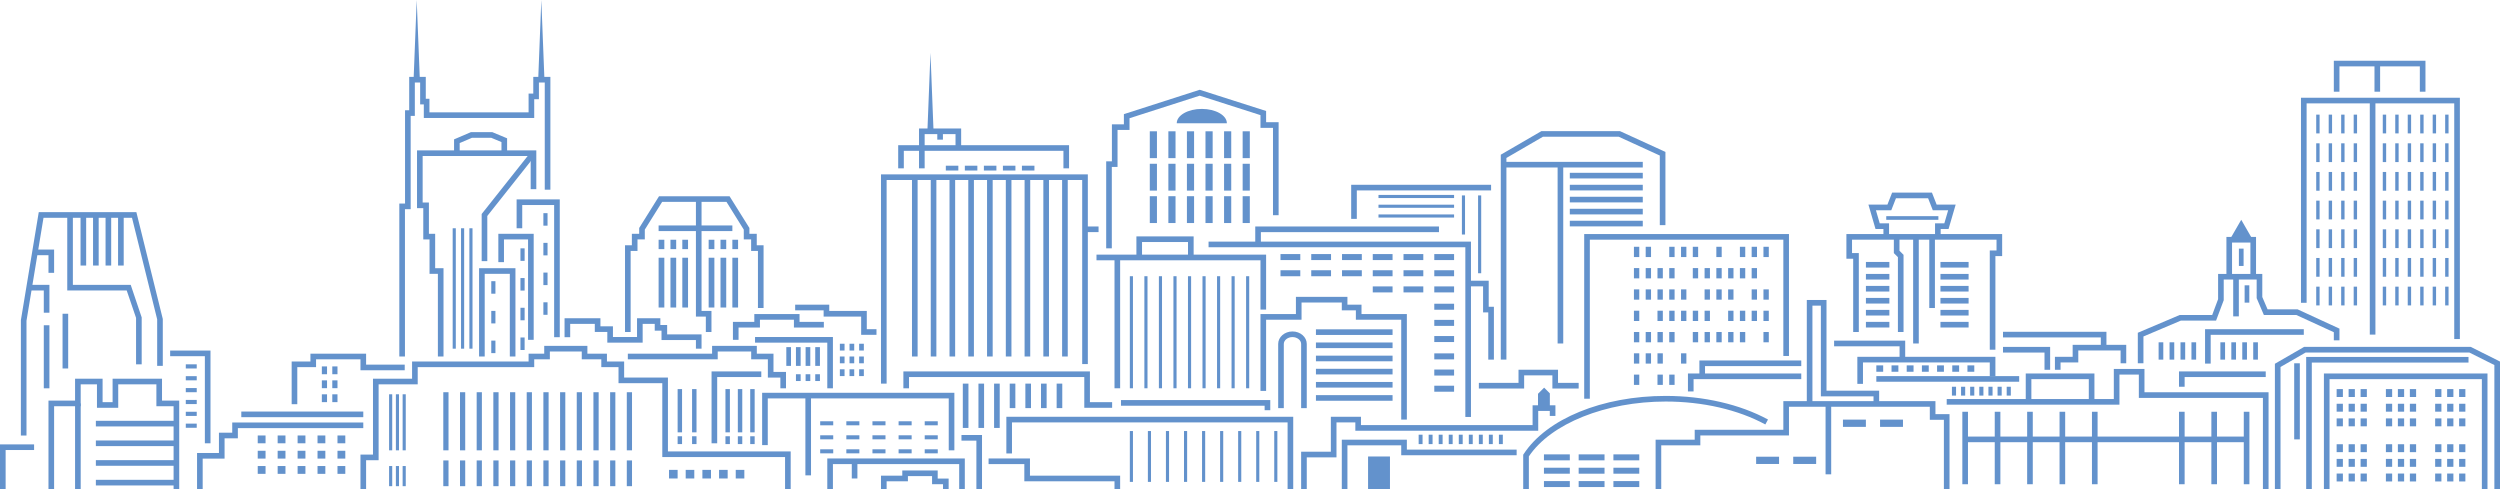 <svg xmlns="http://www.w3.org/2000/svg" xmlns:xlink="http://www.w3.org/1999/xlink" id="Layer_1" x="0px" y="0px" viewBox="0 0 799.3 156.5" style="enable-background:new 0 0 799.3 156.5;" xml:space="preserve">
<style type="text/css">
	.st0{fill:#6392CC;}
</style>
<g>
	<polygon class="st0" points="57.3,156.5 55.5,156.5 55.5,129.88 50,129.88 50,122.88 37.8,122.88 37.8,130.38 31,130.38 31,122.88    25.8,122.88 25.8,129.88 17.3,129.88 17.3,156.5 15.5,156.5 15.5,128.08 24,128.08 24,121.08 32.8,121.08 32.8,128.58 36,128.58    36,121.08 51.8,121.08 51.8,128.08 57.3,128.08  "></polygon>
	<polygon class="st0" points="1.8,156.5 0,156.5 0,142.08 10.9,142.08 10.9,143.88 1.8,143.88  "></polygon>
	<polygon class="st0" points="8.47,139.24 6.67,139.24 6.68,102.34 12.39,67.83 43.6,67.83 52.05,101.98 52.05,116.98 50.25,116.98    50.25,102.09 42.2,69.63 13.91,69.63 8.47,102.56  "></polygon>
	<polygon class="st0" points="15.8,99.98 14,99.98 14,92.87 9.31,92.87 9.31,91.07 15.8,91.07  "></polygon>
	<polygon class="st0" points="17.3,87.23 15.5,87.23 15.5,81.59 11.17,81.59 11.17,79.79 17.3,79.79  "></polygon>
	<polygon class="st0" points="45.3,116.48 43.5,116.48 43.5,101.63 40.51,92.87 21.5,92.87 21.5,68.73 23.3,68.73 23.3,91.07    41.79,91.07 45.3,101.48  "></polygon>
	<polygon class="st0" points="67.3,141.73 65.5,141.73 65.5,113.88 54.4,113.88 54.4,112.08 67.3,112.08  "></polygon>
	<polygon class="st0" points="64.8,156.5 63,156.5 63,144.83 70,144.83 70,138.34 74.25,138.34 74.25,135.08 116.15,135.08    116.15,136.88 76.05,136.88 76.05,140.14 71.8,140.14 71.8,146.63 64.8,146.63  "></polygon>
	<rect x="77.15" y="131.58" class="st0" width="39" height="1.8"></rect>
	<polygon class="st0" points="95.05,129.23 93.25,129.23 93.25,115.58 99.25,115.58 99.25,113.08 117.05,113.08 117.05,116.58    129.4,116.58 129.4,118.38 115.25,118.38 115.25,114.88 101.05,114.88 101.05,117.38 95.05,117.38  "></polygon>
	<polygon class="st0" points="252.8,156.5 251,156.5 251,146.13 211.75,146.13 211.75,122.51 197.75,122.51 197.75,117.38    192.25,117.38 192.25,114.88 186,114.88 186,112.38 175.8,112.38 175.8,114.88 170.8,114.88 170.8,117.38 133.55,117.38    133.55,122.88 121.05,122.88 121.05,147.14 117.05,147.14 117.05,156.5 115.25,156.5 115.25,145.34 119.25,145.34 119.25,121.08    131.75,121.08 131.75,115.58 169,115.58 169,113.08 174,113.08 174,110.58 187.8,110.58 187.8,113.08 194.05,113.08 194.05,115.58    199.55,115.58 199.55,120.71 213.55,120.71 213.55,144.33 252.8,144.33  "></polygon>
	<polygon class="st0" points="129.47,113.98 127.67,113.98 127.67,65.08 129.5,65.08 129.5,35.25 130.83,35.25 130.83,24.58    136.13,24.58 136.13,31.58 137.3,31.58 137.3,35.92 169,35.92 169,29.92 170.5,29.92 170.5,24.58 175.97,24.58 175.97,60.65    174.17,60.65 174.17,26.38 172.3,26.38 172.3,31.72 170.8,31.72 170.8,37.72 135.5,37.72 135.5,33.38 134.33,33.38 134.33,26.38    132.63,26.38 132.63,37.05 131.3,37.05 131.3,66.88 129.47,66.88  "></polygon>
	<polygon class="st0" points="164.8,113.98 163,113.98 163,87.55 154.97,87.55 154.97,113.98 153.17,113.98 153.17,85.75    164.8,85.75  "></polygon>
	<polygon class="st0" points="170.63,108.65 168.83,108.65 168.83,76.55 161.13,76.55 161.13,83.81 159.33,83.81 159.33,74.75    170.63,74.75  "></polygon>
	<polygon class="st0" points="178.97,107.81 177.17,107.81 177.17,65.55 166.97,65.55 166.97,72.98 165.17,72.98 165.17,63.75    178.97,63.75  "></polygon>
	<polygon class="st0" points="141.8,113.98 140,113.98 140,87.55 137.33,87.55 137.33,76.55 135.33,76.55 135.33,66.55    133.33,66.55 133.33,48.08 171.47,48.08 171.47,60.48 169.67,60.48 169.67,49.88 135.13,49.88 135.13,64.75 137.13,64.75    137.13,74.75 139.13,74.75 139.13,85.75 141.8,85.75  "></polygon>
	<polygon class="st0" points="162.13,49.65 160.33,49.65 160.33,45.42 157.05,44.05 150.92,44.05 146.97,45.74 146.97,48.98    145.17,48.98 145.17,44.56 150.55,42.25 157.41,42.25 162.13,44.22  "></polygon>
	<polygon class="st0" points="155.8,83.48 154,83.48 154,68.42 169.86,48.42 171.27,49.54 155.8,69.05  "></polygon>
	<polygon class="st0" points="224.3,111.48 222.5,111.48 222.5,108.72 211.5,108.72 211.5,105.72 209.33,105.72 209.33,103.55    205.47,103.55 205.47,109.55 194.17,109.55 194.17,106.13 190.17,106.13 190.17,103.55 182.3,103.55 182.3,107.81 180.5,107.81    180.5,101.75 191.97,101.75 191.97,104.33 195.97,104.33 195.97,107.75 203.67,107.75 203.67,101.75 211.13,101.75 211.13,103.91    213.3,103.91 213.3,106.91 224.3,106.91  "></polygon>
	<polygon class="st0" points="251.3,124.15 249.5,124.15 249.5,120.72 245.5,120.72 245.5,114.88 240.17,114.88 240.17,112.38    229.47,112.38 229.47,114.88 200.73,114.88 200.73,113.08 227.67,113.08 227.67,110.58 241.97,110.58 241.97,113.08 247.3,113.08    247.3,118.91 251.3,118.91  "></polygon>
	<polygon class="st0" points="201.63,106.15 199.83,106.15 199.83,78.41 202.02,78.41 202.02,74.75 204.36,74.75 204.36,72.89    210.7,62.75 233.26,62.75 239.6,72.89 239.6,74.75 241.95,74.75 241.95,78.41 244.13,78.41 244.13,98.48 242.33,98.48    242.33,80.22 240.15,80.22 240.15,76.55 237.8,76.55 237.8,73.41 232.27,64.55 211.7,64.55 206.16,73.41 206.16,76.55    203.82,76.55 203.82,80.22 201.63,80.22  "></polygon>
	<polygon class="st0" points="236.13,108.65 234.33,108.65 234.33,102.91 241.17,102.91 241.17,100.41 255.63,100.41 255.63,102.91    263.4,102.91 263.4,104.72 253.83,104.72 253.83,102.22 242.97,102.22 242.97,104.72 236.13,104.72  "></polygon>
	<polygon class="st0" points="280.23,107.05 275.33,107.05 275.33,101.22 263.33,101.22 263.33,99.22 254.23,99.22 254.23,97.41    265.13,97.41 265.13,99.41 277.13,99.41 277.13,105.25 280.23,105.25  "></polygon>
	<polygon class="st0" points="266.3,124.15 264.5,124.15 264.5,109.55 241.4,109.55 241.4,107.75 266.3,107.75  "></polygon>
	<polygon class="st0" points="305.13,143.98 303.33,143.98 303.33,127.38 245.47,127.38 245.47,142.31 243.67,142.31 243.67,125.58    305.13,125.58  "></polygon>
	<rect x="257.5" y="126.48" class="st0" width="1.8" height="25.5"></rect>
	<polygon class="st0" points="308.47,156.5 306.67,156.5 306.67,148.38 266.3,148.38 266.3,156.5 264.5,156.5 264.5,146.58    308.47,146.58  "></polygon>
	<rect x="272.33" y="147.48" class="st0" width="1.8" height="5.5"></rect>
	<polygon class="st0" points="313.97,156.5 312.17,156.5 312.17,140.88 307.4,140.88 307.4,139.08 313.97,139.08  "></polygon>
	<polygon class="st0" points="355.57,130.38 346.67,130.38 346.67,120.55 290.63,120.55 290.63,124.15 288.83,124.15 288.83,118.75    348.47,118.75 348.47,128.58 355.57,128.58  "></polygon>
	<polygon class="st0" points="283.47,122.65 281.67,122.65 281.67,55.75 347.8,55.75 347.8,116.4 346,116.4 346,57.55 283.47,57.55     "></polygon>
	<polygon class="st0" points="341.8,53.82 340,53.82 340,48.22 288.97,48.22 288.97,53.82 287.17,53.82 287.17,46.42 341.8,46.42     "></polygon>
	<polygon class="st0" points="295.63,53.82 293.83,53.82 293.83,41.08 307.3,41.08 307.3,47.32 305.5,47.32 305.5,42.88    295.63,42.88  "></polygon>
	<polygon class="st0" points="404.8,98.98 403,98.98 403,83.22 350.57,83.22 350.57,81.41 404.8,81.41  "></polygon>
	<rect x="299.67" y="41.98" class="st0" width="1.8" height="2.67"></rect>
	<polygon class="st0" points="358.13,156.5 356.33,156.5 356.33,153.88 327.5,153.88 327.5,148.38 316.07,148.38 316.07,146.58    329.3,146.58 329.3,152.08 358.13,152.08  "></polygon>
	<polygon class="st0" points="413.47,156.5 411.67,156.5 411.67,135.05 323.55,135.05 323.55,144.98 321.75,144.98 321.75,133.25    413.47,133.25  "></polygon>
	<polygon class="st0" points="406.13,131.15 404.33,131.15 404.33,129.72 358.4,129.72 358.4,127.91 406.13,127.91  "></polygon>
	<rect x="356.33" y="82.31" class="st0" width="1.8" height="41.83"></rect>
	<polygon class="st0" points="449.8,134.15 448,134.15 448,102.22 433.5,102.22 433.5,99.22 429,99.22 429,96.72 416.13,96.72    416.13,102.22 404.8,102.22 404.8,124.98 403,124.98 403,100.41 414.33,100.41 414.33,94.91 430.8,94.91 430.8,97.41 435.3,97.41    435.3,100.41 449.8,100.41  "></polygon>
	<polygon class="st0" points="417.8,156.5 416,156.5 416,144.42 425.5,144.42 425.5,133.25 435.13,133.25 435.13,135.91 490,135.91    490,129.58 497.3,129.58 497.3,132.98 495.5,132.98 495.5,131.38 491.8,131.38 491.8,137.72 433.33,137.72 433.33,135.05    427.3,135.05 427.3,146.23 417.8,146.23  "></polygon>
	<polygon class="st0" points="430.8,156.5 429,156.5 429,140.58 449.8,140.58 449.8,143.75 484.9,143.75 484.9,145.55 448,145.55    448,142.38 430.8,142.38  "></polygon>
	<polygon class="st0" points="470.3,133.31 468.5,133.31 468.5,79.05 386.4,79.05 386.4,77.25 470.3,77.25  "></polygon>
	<polygon class="st0" points="403.13,78.15 401.33,78.15 401.33,72.41 460.07,72.41 460.07,74.22 403.13,74.22  "></polygon>
	<polygon class="st0" points="433.8,69.98 432,69.98 432,59.08 476.73,59.08 476.73,60.88 433.8,60.88  "></polygon>
	<polygon class="st0" points="381.63,82.31 379.83,82.31 379.83,77.38 365.13,77.38 365.13,82.31 363.33,82.31 363.33,75.58    381.63,75.58  "></polygon>
	<polygon class="st0" points="355.47,79.4 353.67,79.4 353.67,51.58 355.5,51.58 355.5,39.75 359.33,39.75 359.33,36.49    383.57,28.7 404.8,35.49 404.8,39.08 408.8,39.08 408.8,68.81 407,68.81 407,40.88 403,40.88 403,36.81 383.57,30.59 361.13,37.8    361.13,41.55 357.3,41.55 357.3,53.38 355.47,53.38  "></polygon>
	<rect x="346.9" y="72.41" class="st0" width="4.33" height="1.8"></rect>
	<polygon class="st0" points="477.63,114.98 475.83,114.98 475.83,99.88 474.17,99.88 474.17,91.55 469.4,91.55 469.4,89.75    475.97,89.75 475.97,98.08 477.63,98.08  "></polygon>
	<polygon class="st0" points="481.63,114.98 479.83,114.98 479.83,49.46 492.82,41.92 517.93,41.92 532.47,48.57 532.47,71.98    530.67,71.98 530.67,49.73 517.54,43.72 493.31,43.72 481.63,50.5  "></polygon>
	<rect x="480.73" y="51.75" class="st0" width="44.5" height="1.8"></rect>
	<rect x="498" y="52.65" class="st0" width="1.8" height="57.17"></rect>
	<polygon class="st0" points="508.3,127.48 506.5,127.48 506.5,74.83 571.97,74.83 571.97,113.81 570.17,113.81 570.17,76.63    508.3,76.63  "></polygon>
	<path class="st0" d="M488.8,156.5H487v-11.12l0.15-0.22c7.37-11.28,25.19-18.58,45.41-18.58c12.13,0,23.74,2.68,32.71,7.55   l-0.86,1.58c-8.71-4.73-20.02-7.33-31.85-7.33c-19.19,0-36.72,7.04-43.75,17.54V156.5z"></path>
	<polygon class="st0" points="541.47,125.15 539.67,125.15 539.67,119.41 575.9,119.41 575.9,121.22 541.47,121.22  "></polygon>
	<polygon class="st0" points="545.13,120.31 543.33,120.31 543.33,115.25 575.9,115.25 575.9,117.05 545.13,117.05  "></polygon>
	<polygon class="st0" points="623.3,156.5 621.5,156.5 621.5,134.22 617,134.22 617,130.05 571.97,130.05 571.97,139.22    543.63,139.22 543.63,142.38 531.13,142.38 531.13,156.5 529.33,156.5 529.33,140.58 541.83,140.58 541.83,137.41 570.17,137.41    570.17,128.25 618.8,128.25 618.8,132.41 623.3,132.41  "></polygon>
	<rect x="583.67" y="129.15" class="st0" width="1.8" height="22.5"></rect>
	<polygon class="st0" points="600.8,129.15 599,129.15 599,126.72 582.17,126.72 582.17,97.72 579.47,97.72 579.47,129.15    577.67,129.15 577.67,95.91 583.97,95.91 583.97,124.91 600.8,124.91  "></polygon>
	<polygon class="st0" points="609.13,114.81 607.33,114.81 607.33,110.72 586.4,110.72 586.4,108.91 609.13,108.91  "></polygon>
	<polygon class="st0" points="595.63,122.73 593.83,122.73 593.83,114.08 637.97,114.08 637.97,120.31 636.17,120.31 636.17,115.88    595.63,115.88  "></polygon>
	<rect x="599.9" y="120.25" class="st0" width="45.67" height="1.8"></rect>
	<polygon class="st0" points="725.3,156.5 723.5,156.5 723.5,127.22 683.83,127.22 683.83,119.76 677.63,119.76 677.63,129.38    622.4,129.38 622.4,127.58 675.83,127.58 675.83,117.96 685.63,117.96 685.63,125.41 725.3,125.41  "></polygon>
	<polygon class="st0" points="669.63,128.48 667.83,128.48 667.83,121.22 649.47,121.22 649.47,128.48 647.67,128.48 647.67,119.41    669.63,119.41  "></polygon>
	<polygon class="st0" points="637.97,111.81 636.17,111.81 636.17,80.08 638.33,80.08 638.33,76.63 592.13,76.63 592.13,80.91    594.3,80.91 594.3,106.15 592.5,106.15 592.5,82.72 590.33,82.72 590.33,74.83 640.13,74.83 640.13,81.88 637.97,81.88  "></polygon>
	<polygon class="st0" points="655.47,118.23 653.67,118.23 653.67,112.72 640.4,112.72 640.4,110.91 655.47,110.91  "></polygon>
	<polygon class="st0" points="673.47,110.81 671.67,110.81 671.67,107.88 640.4,107.88 640.4,106.08 673.47,106.08  "></polygon>
	<polygon class="st0" points="658.8,118.23 657,118.23 657,114.08 662.67,114.08 662.67,110.25 679.8,110.25 679.8,116.15    678,116.15 678,112.05 664.47,112.05 664.47,115.88 658.8,115.88  "></polygon>
	<polygon class="st0" points="685.3,116.15 683.5,116.15 683.5,106.39 696.88,100.71 707.28,100.71 709.17,95.65 709.17,87.58    723.3,87.58 723.3,94.96 724.99,98.91 734.6,98.91 747.97,105.07 747.97,108.81 746.17,108.81 746.17,106.22 734.2,100.72    723.81,100.72 721.5,95.33 721.5,89.38 710.97,89.38 710.97,95.98 708.52,102.51 697.25,102.51 685.3,107.58  "></polygon>
	<polygon class="st0" points="799.3,156.5 797.5,156.5 797.5,116.71 789.52,112.72 737.14,112.72 729.13,117.33 729.13,156.5    727.33,156.5 727.33,116.3 736.66,110.91 789.95,110.91 799.3,115.59  "></polygon>
	<polygon class="st0" points="698.47,123.65 696.67,123.65 696.67,118.75 724.4,118.75 724.4,120.55 698.47,120.55  "></polygon>
	<polygon class="st0" points="786.47,108.4 784.67,108.4 784.67,33.05 737.47,33.05 737.47,96.81 735.67,96.81 735.67,31.25    786.47,31.25  "></polygon>
	<polygon class="st0" points="775.47,29.32 773.67,29.32 773.67,21.22 747.97,21.22 747.97,29.32 746.17,29.32 746.17,19.42    775.47,19.42  "></polygon>
	<rect x="759.17" y="20.32" class="st0" width="1.8" height="9"></rect>
	<rect x="757.67" y="32.15" class="st0" width="1.8" height="74.83"></rect>
	<polygon class="st0" points="721.3,88.48 719.5,88.48 719.5,77.55 713.63,77.55 713.63,88.48 711.83,88.48 711.83,75.75    721.3,75.75  "></polygon>
	<polygon class="st0" points="716.57,70.27 719.9,76.05 713.23,76.05  "></polygon>
	<polygon class="st0" points="173.07,0 174.07,25.48 172.07,25.48  "></polygon>
	<polygon class="st0" points="297.49,16.91 298.49,42.39 296.49,42.39  "></polygon>
	<polygon class="st0" points="133.23,0 134.23,25.48 132.23,25.48  "></polygon>
	<rect x="714" y="88.48" class="st0" width="1.8" height="12.67"></rect>
	<polygon class="st0" points="795.3,156.5 793.5,156.5 793.5,121.22 744.8,121.22 744.8,156.5 743,156.5 743,119.41 795.3,119.41     "></polygon>
	<polygon class="st0" points="739.13,156.5 737.33,156.5 737.33,114.12 789.23,114.12 789.23,115.92 739.13,115.92  "></polygon>
	<rect x="733.5" y="116.15" class="st0" width="1.8" height="24.33"></rect>
	<rect x="14" y="103.99" class="st0" width="1.8" height="20.16"></rect>
	<rect x="20" y="100.31" class="st0" width="1.8" height="17.5"></rect>
	<rect x="25.75" y="68.73" class="st0" width="1.8" height="16.17"></rect>
	<rect x="29.75" y="68.73" class="st0" width="1.8" height="16.17"></rect>
	<rect x="33.75" y="68.73" class="st0" width="1.8" height="16.17"></rect>
	<rect x="37.75" y="68.73" class="st0" width="1.8" height="16.17"></rect>
	<rect x="59.4" y="116.48" class="st0" width="3.5" height="1.33"></rect>
	<rect x="59.4" y="120.27" class="st0" width="3.5" height="1.33"></rect>
	<rect x="59.4" y="124.07" class="st0" width="3.5" height="1.33"></rect>
	<rect x="59.4" y="127.86" class="st0" width="3.5" height="1.33"></rect>
	<rect x="59.4" y="131.65" class="st0" width="3.5" height="1.33"></rect>
	<rect x="59.4" y="135.44" class="st0" width="3.5" height="1.33"></rect>
	<rect x="24" y="128.98" class="st0" width="1.8" height="27.52"></rect>
	<rect x="30.65" y="134.54" class="st0" width="25.75" height="1.8"></rect>
	<rect x="30.65" y="140.83" class="st0" width="25.75" height="1.8"></rect>
	<rect x="30.65" y="147.12" class="st0" width="25.75" height="1.8"></rect>
	<rect x="30.65" y="153.41" class="st0" width="25.75" height="1.8"></rect>
	<rect x="82.4" y="139.23" class="st0" width="2.5" height="2.5"></rect>
	<rect x="102.9" y="117.15" class="st0" width="1.66" height="2.5"></rect>
	<rect x="102.9" y="121.61" class="st0" width="1.66" height="2.5"></rect>
	<rect x="102.9" y="126.07" class="st0" width="1.66" height="2.5"></rect>
	<rect x="106.24" y="117.15" class="st0" width="1.66" height="2.5"></rect>
	<rect x="106.24" y="121.61" class="st0" width="1.66" height="2.5"></rect>
	<rect x="106.24" y="126.07" class="st0" width="1.66" height="2.5"></rect>
	<rect x="88.77" y="139.23" class="st0" width="2.5" height="2.5"></rect>
	<rect x="95.15" y="139.23" class="st0" width="2.5" height="2.5"></rect>
	<rect x="101.52" y="139.23" class="st0" width="2.5" height="2.5"></rect>
	<rect x="107.9" y="139.23" class="st0" width="2.5" height="2.5"></rect>
	<rect x="82.4" y="144.12" class="st0" width="2.5" height="2.5"></rect>
	<rect x="88.77" y="144.12" class="st0" width="2.5" height="2.5"></rect>
	<rect x="95.15" y="144.12" class="st0" width="2.5" height="2.5"></rect>
	<rect x="101.52" y="144.12" class="st0" width="2.5" height="2.5"></rect>
	<rect x="107.9" y="144.12" class="st0" width="2.5" height="2.5"></rect>
	<rect x="82.4" y="149" class="st0" width="2.5" height="2.5"></rect>
	<rect x="88.77" y="149" class="st0" width="2.5" height="2.5"></rect>
	<rect x="95.15" y="149" class="st0" width="2.5" height="2.5"></rect>
	<rect x="101.52" y="149" class="st0" width="2.5" height="2.5"></rect>
	<rect x="107.9" y="149" class="st0" width="2.5" height="2.5"></rect>
	<rect x="124.4" y="126.06" class="st0" width="1" height="17.92"></rect>
	<rect x="126.57" y="126.06" class="st0" width="1" height="17.92"></rect>
	<rect x="128.73" y="126.06" class="st0" width="1" height="17.92"></rect>
	<rect x="124.4" y="149" class="st0" width="1" height="6.44"></rect>
	<rect x="126.57" y="149" class="st0" width="1" height="6.44"></rect>
	<rect x="128.73" y="149" class="st0" width="1" height="6.44"></rect>
	<rect x="141.73" y="125.4" class="st0" width="1.67" height="18.58"></rect>
	<rect x="147.07" y="125.4" class="st0" width="1.67" height="18.58"></rect>
	<rect x="152.4" y="125.4" class="st0" width="1.67" height="18.58"></rect>
	<rect x="157.73" y="125.4" class="st0" width="1.67" height="18.58"></rect>
	<rect x="163.07" y="125.4" class="st0" width="1.67" height="18.58"></rect>
	<rect x="168.4" y="125.4" class="st0" width="1.67" height="18.58"></rect>
	<rect x="173.73" y="125.4" class="st0" width="1.67" height="18.58"></rect>
	<rect x="179.07" y="125.4" class="st0" width="1.67" height="18.58"></rect>
	<rect x="184.4" y="125.4" class="st0" width="1.67" height="18.58"></rect>
	<rect x="189.73" y="125.4" class="st0" width="1.67" height="18.58"></rect>
	<rect x="195.07" y="125.4" class="st0" width="1.67" height="18.58"></rect>
	<rect x="200.4" y="125.4" class="st0" width="1.67" height="18.58"></rect>
	<rect x="141.73" y="147.21" class="st0" width="1.67" height="8.23"></rect>
	<rect x="147.07" y="147.21" class="st0" width="1.67" height="8.23"></rect>
	<rect x="152.4" y="147.21" class="st0" width="1.67" height="8.23"></rect>
	<rect x="157.73" y="147.21" class="st0" width="1.67" height="8.23"></rect>
	<rect x="163.07" y="147.21" class="st0" width="1.67" height="8.23"></rect>
	<rect x="168.4" y="147.21" class="st0" width="1.67" height="8.23"></rect>
	<rect x="173.73" y="147.21" class="st0" width="1.67" height="8.23"></rect>
	<rect x="179.07" y="147.21" class="st0" width="1.67" height="8.23"></rect>
	<rect x="184.4" y="147.21" class="st0" width="1.67" height="8.23"></rect>
	<rect x="189.73" y="147.21" class="st0" width="1.67" height="8.23"></rect>
	<rect x="195.07" y="147.21" class="st0" width="1.67" height="8.23"></rect>
	<rect x="200.4" y="147.21" class="st0" width="1.67" height="8.23"></rect>
	<rect x="213.9" y="150.23" class="st0" width="2.75" height="2.75"></rect>
	<rect x="219.23" y="150.23" class="st0" width="2.75" height="2.75"></rect>
	<rect x="224.57" y="150.23" class="st0" width="2.75" height="2.75"></rect>
	<rect x="229.9" y="150.23" class="st0" width="2.75" height="2.75"></rect>
	<rect x="235.23" y="150.23" class="st0" width="2.75" height="2.75"></rect>
	<rect x="216.65" y="124.4" class="st0" width="1.42" height="13.83"></rect>
	<rect x="221.27" y="124.4" class="st0" width="1.42" height="13.83"></rect>
	<rect x="231.94" y="124.4" class="st0" width="1.42" height="13.83"></rect>
	<rect x="235.9" y="124.4" class="st0" width="1.42" height="13.83"></rect>
	<rect x="239.86" y="124.4" class="st0" width="1.42" height="13.83"></rect>
	<rect x="216.65" y="139.48" class="st0" width="1.42" height="2.5"></rect>
	<rect x="221.27" y="139.48" class="st0" width="1.42" height="2.5"></rect>
	<rect x="231.94" y="139.48" class="st0" width="1.42" height="2.5"></rect>
	<rect x="235.9" y="139.48" class="st0" width="1.42" height="2.5"></rect>
	<rect x="239.86" y="139.48" class="st0" width="1.42" height="2.5"></rect>
	<polygon class="st0" points="229.3,141.73 227.5,141.73 227.5,118.75 243.4,118.75 243.4,120.55 229.3,120.55  "></polygon>
	<polygon class="st0" points="227.47,106.15 225.67,106.15 225.67,101.22 222.5,101.22 222.5,63.65 224.3,63.65 224.3,99.41    227.47,99.41  "></polygon>
	<rect x="226.57" y="76.65" class="st0" width="1.83" height="3"></rect>
	<rect x="230.36" y="76.65" class="st0" width="1.83" height="3"></rect>
	<rect x="234.15" y="76.65" class="st0" width="1.83" height="3"></rect>
	<rect x="210.57" y="76.65" class="st0" width="1.83" height="3"></rect>
	<rect x="214.36" y="76.65" class="st0" width="1.83" height="3"></rect>
	<rect x="218.15" y="76.65" class="st0" width="1.83" height="3"></rect>
	<rect x="210.57" y="82.4" class="st0" width="1.83" height="15.92"></rect>
	<rect x="214.36" y="82.4" class="st0" width="1.83" height="15.92"></rect>
	<rect x="218.15" y="82.4" class="st0" width="1.83" height="15.92"></rect>
	<rect x="226.57" y="82.4" class="st0" width="1.83" height="15.92"></rect>
	<rect x="230.36" y="82.4" class="st0" width="1.83" height="15.92"></rect>
	<rect x="234.15" y="82.4" class="st0" width="1.83" height="15.92"></rect>
	<rect x="210.57" y="72.08" class="st0" width="23.58" height="1.8"></rect>
	<rect x="173.73" y="68.15" class="st0" width="1.33" height="4"></rect>
	<rect x="173.73" y="77.65" class="st0" width="1.33" height="4"></rect>
	<rect x="173.73" y="87.15" class="st0" width="1.33" height="4"></rect>
	<rect x="173.73" y="96.65" class="st0" width="1.33" height="4"></rect>
	<rect x="166.4" y="79.4" class="st0" width="1.33" height="4"></rect>
	<rect x="166.4" y="88.9" class="st0" width="1.33" height="4"></rect>
	<rect x="166.4" y="98.4" class="st0" width="1.33" height="4"></rect>
	<rect x="166.4" y="107.9" class="st0" width="1.33" height="4"></rect>
	<rect x="157.07" y="89.9" class="st0" width="1.33" height="4"></rect>
	<rect x="157.07" y="99.4" class="st0" width="1.33" height="4"></rect>
	<rect x="157.07" y="108.9" class="st0" width="1.33" height="4"></rect>
	<rect x="150.07" y="72.98" class="st0" width="1" height="38.5"></rect>
	<rect x="147.4" y="72.98" class="st0" width="1" height="38.5"></rect>
	<rect x="144.73" y="72.98" class="st0" width="1" height="38.5"></rect>
	<rect x="262.23" y="134.69" class="st0" width="4.17" height="1.29"></rect>
	<rect x="270.59" y="134.69" class="st0" width="4.17" height="1.29"></rect>
	<rect x="278.94" y="134.69" class="st0" width="4.17" height="1.29"></rect>
	<rect x="287.3" y="134.69" class="st0" width="4.17" height="1.29"></rect>
	<rect x="295.65" y="134.69" class="st0" width="4.17" height="1.29"></rect>
	<rect x="262.23" y="139.17" class="st0" width="4.17" height="1.29"></rect>
	<rect x="270.59" y="139.17" class="st0" width="4.17" height="1.29"></rect>
	<rect x="278.94" y="139.17" class="st0" width="4.17" height="1.29"></rect>
	<rect x="287.3" y="139.17" class="st0" width="4.17" height="1.29"></rect>
	<rect x="295.65" y="139.17" class="st0" width="4.17" height="1.29"></rect>
	<rect x="262.23" y="143.65" class="st0" width="4.17" height="1.29"></rect>
	<rect x="270.59" y="143.65" class="st0" width="4.17" height="1.29"></rect>
	<rect x="278.94" y="143.65" class="st0" width="4.17" height="1.29"></rect>
	<rect x="287.3" y="143.65" class="st0" width="4.17" height="1.29"></rect>
	<rect x="295.65" y="143.65" class="st0" width="4.17" height="1.29"></rect>
	<rect x="251.4" y="110.98" class="st0" width="1.5" height="6"></rect>
	<rect x="254.48" y="110.98" class="st0" width="1.5" height="6"></rect>
	<rect x="257.57" y="110.98" class="st0" width="1.5" height="6"></rect>
	<rect x="260.65" y="110.98" class="st0" width="1.5" height="6"></rect>
	<rect x="254.48" y="119.65" class="st0" width="1.5" height="2.17"></rect>
	<rect x="257.57" y="119.65" class="st0" width="1.5" height="2.17"></rect>
	<rect x="260.65" y="119.65" class="st0" width="1.5" height="2.17"></rect>
	<rect x="268.52" y="109.9" class="st0" width="1.5" height="2.17"></rect>
	<rect x="271.61" y="109.9" class="st0" width="1.5" height="2.17"></rect>
	<rect x="274.69" y="109.9" class="st0" width="1.5" height="2.17"></rect>
	<rect x="268.52" y="113.98" class="st0" width="1.5" height="2.17"></rect>
	<rect x="271.61" y="113.98" class="st0" width="1.5" height="2.17"></rect>
	<rect x="274.69" y="113.98" class="st0" width="1.5" height="2.17"></rect>
	<rect x="268.52" y="118.07" class="st0" width="1.5" height="2.17"></rect>
	<rect x="271.61" y="118.07" class="st0" width="1.5" height="2.17"></rect>
	<rect x="274.69" y="118.07" class="st0" width="1.5" height="2.17"></rect>
	<polygon class="st0" points="303.3,156.5 301.5,156.5 301.5,154.81 298,154.81 298,152.22 290.28,152.22 290.28,153.88    283.47,153.88 283.47,156.5 281.67,156.5 281.67,152.08 288.48,152.08 288.48,150.42 299.8,150.42 299.8,153.01 303.3,153.01  "></polygon>
	<rect x="307.83" y="122.65" class="st0" width="1.8" height="14.17"></rect>
	<rect x="312.83" y="122.65" class="st0" width="1.8" height="14.17"></rect>
	<rect x="317.83" y="122.65" class="st0" width="1.8" height="14.17"></rect>
	<rect x="322.83" y="122.65" class="st0" width="1.8" height="7.83"></rect>
	<rect x="327.83" y="122.65" class="st0" width="1.8" height="7.83"></rect>
	<rect x="332.83" y="122.65" class="st0" width="1.8" height="7.83"></rect>
	<rect x="337.83" y="122.65" class="st0" width="1.8" height="7.83"></rect>
	<rect x="291.58" y="56.65" class="st0" width="1.8" height="57.33"></rect>
	<rect x="297.58" y="56.65" class="st0" width="1.8" height="57.33"></rect>
	<rect x="303.58" y="56.65" class="st0" width="1.8" height="57.33"></rect>
	<rect x="309.58" y="56.65" class="st0" width="1.8" height="57.33"></rect>
	<rect x="315.58" y="56.65" class="st0" width="1.8" height="57.33"></rect>
	<rect x="321.58" y="56.65" class="st0" width="1.8" height="57.33"></rect>
	<rect x="327.58" y="56.65" class="st0" width="1.8" height="57.33"></rect>
	<rect x="333.58" y="56.65" class="st0" width="1.8" height="57.33"></rect>
	<rect x="339.58" y="56.65" class="st0" width="1.8" height="57.33"></rect>
	<rect x="361.23" y="88.31" class="st0" width="1" height="35.83"></rect>
	<rect x="365.88" y="88.31" class="st0" width="1" height="35.83"></rect>
	<rect x="370.52" y="88.31" class="st0" width="1" height="35.83"></rect>
	<rect x="375.17" y="88.31" class="st0" width="1" height="35.83"></rect>
	<rect x="379.82" y="88.31" class="st0" width="1" height="35.83"></rect>
	<rect x="384.46" y="88.31" class="st0" width="1" height="35.83"></rect>
	<rect x="389.11" y="88.31" class="st0" width="1" height="35.83"></rect>
	<rect x="393.75" y="88.31" class="st0" width="1" height="35.83"></rect>
	<rect x="398.4" y="88.31" class="st0" width="1" height="35.83"></rect>
	<rect x="361.23" y="137.81" class="st0" width="1" height="16.26"></rect>
	<rect x="367" y="137.81" class="st0" width="1" height="16.26"></rect>
	<rect x="372.77" y="137.81" class="st0" width="1" height="16.26"></rect>
	<rect x="378.55" y="137.81" class="st0" width="1" height="16.26"></rect>
	<rect x="384.32" y="137.81" class="st0" width="1" height="16.26"></rect>
	<rect x="390.09" y="137.81" class="st0" width="1" height="16.26"></rect>
	<rect x="395.86" y="137.81" class="st0" width="1" height="16.26"></rect>
	<rect x="401.63" y="137.81" class="st0" width="1" height="16.26"></rect>
	<rect x="407.4" y="137.81" class="st0" width="1" height="16.26"></rect>
	<rect x="302.4" y="52.98" class="st0" width="4" height="1.54"></rect>
	<rect x="308.48" y="52.98" class="st0" width="4" height="1.54"></rect>
	<rect x="314.57" y="52.98" class="st0" width="4" height="1.54"></rect>
	<rect x="320.65" y="52.98" class="st0" width="4" height="1.54"></rect>
	<rect x="326.73" y="52.98" class="st0" width="4" height="1.54"></rect>
	<rect x="367.61" y="41.98" class="st0" width="2.29" height="8.58"></rect>
	<rect x="367.61" y="52.36" class="st0" width="2.29" height="8.58"></rect>
	<rect x="367.61" y="62.73" class="st0" width="2.29" height="8.58"></rect>
	<rect x="373.55" y="41.98" class="st0" width="2.29" height="8.58"></rect>
	<rect x="373.55" y="52.36" class="st0" width="2.29" height="8.58"></rect>
	<rect x="373.55" y="62.73" class="st0" width="2.29" height="8.58"></rect>
	<rect x="379.48" y="41.98" class="st0" width="2.29" height="8.58"></rect>
	<rect x="379.48" y="52.36" class="st0" width="2.29" height="8.58"></rect>
	<rect x="379.48" y="62.73" class="st0" width="2.29" height="8.58"></rect>
	<rect x="385.42" y="41.98" class="st0" width="2.29" height="8.58"></rect>
	<rect x="385.42" y="52.36" class="st0" width="2.29" height="8.58"></rect>
	<rect x="385.42" y="62.73" class="st0" width="2.29" height="8.58"></rect>
	<rect x="391.36" y="41.98" class="st0" width="2.29" height="8.58"></rect>
	<rect x="391.36" y="52.36" class="st0" width="2.29" height="8.58"></rect>
	<rect x="391.36" y="62.73" class="st0" width="2.29" height="8.58"></rect>
	<rect x="397.3" y="41.98" class="st0" width="2.29" height="8.58"></rect>
	<rect x="397.3" y="52.36" class="st0" width="2.29" height="8.58"></rect>
	<rect x="397.3" y="62.73" class="st0" width="2.29" height="8.58"></rect>
	<path class="st0" d="M376.23,39.4c0-2.53,3.59-4.58,8.01-4.58c4.42,0,8.01,2.05,8.01,4.58H376.23z"></path>
	<rect x="409.4" y="81.23" class="st0" width="6.33" height="1.92"></rect>
	<rect x="419.23" y="81.23" class="st0" width="6.33" height="1.92"></rect>
	<rect x="429.07" y="81.23" class="st0" width="6.33" height="1.92"></rect>
	<rect x="438.9" y="81.23" class="st0" width="6.33" height="1.92"></rect>
	<rect x="448.73" y="81.23" class="st0" width="6.33" height="1.92"></rect>
	<rect x="458.57" y="81.23" class="st0" width="6.33" height="1.92"></rect>
	<rect x="409.4" y="86.4" class="st0" width="6.33" height="1.92"></rect>
	<rect x="419.23" y="86.4" class="st0" width="6.33" height="1.92"></rect>
	<rect x="429.07" y="86.4" class="st0" width="6.33" height="1.92"></rect>
	<rect x="438.9" y="86.4" class="st0" width="6.33" height="1.92"></rect>
	<rect x="448.73" y="86.4" class="st0" width="6.33" height="1.92"></rect>
	<rect x="458.57" y="86.4" class="st0" width="6.33" height="1.92"></rect>
	<rect x="438.9" y="91.57" class="st0" width="6.33" height="1.92"></rect>
	<rect x="448.73" y="91.57" class="st0" width="6.33" height="1.92"></rect>
	<rect x="458.57" y="91.57" class="st0" width="6.33" height="1.92"></rect>
	<rect x="458.57" y="97.11" class="st0" width="6.33" height="1.92"></rect>
	<rect x="458.57" y="102.27" class="st0" width="6.33" height="1.92"></rect>
	<rect x="458.57" y="107.44" class="st0" width="6.33" height="1.92"></rect>
	<rect x="458.57" y="112.98" class="st0" width="6.33" height="1.92"></rect>
	<rect x="458.57" y="118.15" class="st0" width="6.33" height="1.92"></rect>
	<rect x="458.57" y="123.32" class="st0" width="6.33" height="1.92"></rect>
	<path class="st0" d="M417.8,130.48H416v-20.52c0-1.19-1.27-2.19-2.77-2.19c-1.5,0-2.77,1-2.77,2.19v20.52h-1.8v-20.52   c0-2.2,2.05-3.99,4.57-3.99c2.52,0,4.57,1.79,4.57,3.99V130.48z"></path>
	<rect x="420.73" y="105.29" class="st0" width="24.5" height="1.8"></rect>
	<rect x="420.73" y="109.5" class="st0" width="24.5" height="1.8"></rect>
	<rect x="420.73" y="113.71" class="st0" width="24.5" height="1.8"></rect>
	<rect x="440.73" y="62.32" class="st0" width="24.17" height="1"></rect>
	<rect x="440.73" y="65.44" class="st0" width="24.17" height="1"></rect>
	<rect x="440.73" y="68.56" class="st0" width="24.17" height="1"></rect>
	<rect x="420.73" y="117.91" class="st0" width="24.5" height="1.8"></rect>
	<rect x="420.73" y="122.12" class="st0" width="24.5" height="1.8"></rect>
	<rect x="420.73" y="126.33" class="st0" width="24.5" height="1.8"></rect>
	<rect x="467.4" y="62.48" class="st0" width="1" height="12.5"></rect>
	<rect x="472.57" y="62.48" class="st0" width="1" height="24.88"></rect>
	<rect x="453.57" y="138.98" class="st0" width="1.25" height="3.01"></rect>
	<rect x="456.77" y="138.98" class="st0" width="1.25" height="3.01"></rect>
	<rect x="459.98" y="138.98" class="st0" width="1.25" height="3.01"></rect>
	<rect x="463.19" y="138.98" class="st0" width="1.25" height="3.01"></rect>
	<rect x="466.4" y="138.98" class="st0" width="1.25" height="3.01"></rect>
	<rect x="469.61" y="138.98" class="st0" width="1.25" height="3.01"></rect>
	<rect x="472.82" y="138.98" class="st0" width="1.25" height="3.01"></rect>
	<rect x="476.02" y="138.98" class="st0" width="1.25" height="3.01"></rect>
	<rect x="479.23" y="138.98" class="st0" width="1.25" height="3.01"></rect>
	<polygon class="st0" points="491.73,130.48 491.73,125.9 493.69,123.94 495.52,125.77 495.52,130.48  "></polygon>
	<rect x="437.4" y="145.95" class="st0" width="7" height="10.56"></rect>
	<polygon class="st0" points="504.73,124.22 496.33,124.22 496.33,120.01 487.3,120.01 487.3,124.22 472.82,124.22 472.82,122.41    485.5,122.41 485.5,118.21 498.13,118.21 498.13,122.41 504.73,122.41  "></polygon>
	<rect x="493.63" y="145.27" class="st0" width="8.27" height="1.91"></rect>
	<rect x="504.73" y="145.27" class="st0" width="8.27" height="1.91"></rect>
	<rect x="515.84" y="145.27" class="st0" width="8.27" height="1.91"></rect>
	<rect x="493.63" y="149.54" class="st0" width="8.27" height="1.91"></rect>
	<rect x="504.73" y="149.54" class="st0" width="8.27" height="1.91"></rect>
	<rect x="515.84" y="149.54" class="st0" width="8.27" height="1.91"></rect>
	<rect x="493.63" y="153.81" class="st0" width="8.27" height="1.91"></rect>
	<rect x="504.73" y="153.81" class="st0" width="8.27" height="1.91"></rect>
	<rect x="515.84" y="153.81" class="st0" width="8.27" height="1.91"></rect>
	<rect x="522.4" y="78.9" class="st0" width="1.71" height="3.29"></rect>
	<rect x="526.16" y="78.9" class="st0" width="1.71" height="3.29"></rect>
	<rect x="533.69" y="78.9" class="st0" width="1.71" height="3.29"></rect>
	<rect x="537.46" y="78.9" class="st0" width="1.71" height="3.29"></rect>
	<rect x="541.22" y="78.9" class="st0" width="1.71" height="3.29"></rect>
	<rect x="548.75" y="78.9" class="st0" width="1.71" height="3.29"></rect>
	<rect x="556.28" y="78.9" class="st0" width="1.71" height="3.29"></rect>
	<rect x="560.04" y="78.9" class="st0" width="1.71" height="3.29"></rect>
	<rect x="563.81" y="78.9" class="st0" width="1.71" height="3.29"></rect>
	<rect x="522.4" y="85.71" class="st0" width="1.71" height="3.29"></rect>
	<rect x="526.16" y="85.71" class="st0" width="1.71" height="3.29"></rect>
	<rect x="529.93" y="85.71" class="st0" width="1.71" height="3.29"></rect>
	<rect x="533.69" y="85.71" class="st0" width="1.71" height="3.29"></rect>
	<rect x="541.22" y="85.71" class="st0" width="1.71" height="3.29"></rect>
	<rect x="544.99" y="85.71" class="st0" width="1.71" height="3.29"></rect>
	<rect x="548.75" y="85.71" class="st0" width="1.71" height="3.29"></rect>
	<rect x="552.52" y="85.71" class="st0" width="1.71" height="3.29"></rect>
	<rect x="556.28" y="85.71" class="st0" width="1.71" height="3.29"></rect>
	<rect x="560.04" y="85.71" class="st0" width="1.71" height="3.29"></rect>
	<rect x="522.4" y="92.52" class="st0" width="1.71" height="3.29"></rect>
	<rect x="526.16" y="92.52" class="st0" width="1.71" height="3.29"></rect>
	<rect x="529.93" y="92.52" class="st0" width="1.71" height="3.29"></rect>
	<rect x="533.69" y="92.52" class="st0" width="1.71" height="3.29"></rect>
	<rect x="537.46" y="92.52" class="st0" width="1.71" height="3.29"></rect>
	<rect x="544.99" y="92.52" class="st0" width="1.71" height="3.29"></rect>
	<rect x="548.75" y="92.52" class="st0" width="1.71" height="3.29"></rect>
	<rect x="552.52" y="92.52" class="st0" width="1.71" height="3.29"></rect>
	<rect x="560.04" y="92.52" class="st0" width="1.71" height="3.29"></rect>
	<rect x="563.81" y="92.52" class="st0" width="1.71" height="3.29"></rect>
	<rect x="522.4" y="99.34" class="st0" width="1.71" height="3.29"></rect>
	<rect x="529.93" y="99.34" class="st0" width="1.71" height="3.29"></rect>
	<rect x="533.69" y="99.34" class="st0" width="1.71" height="3.29"></rect>
	<rect x="537.46" y="99.34" class="st0" width="1.71" height="3.29"></rect>
	<rect x="541.22" y="99.34" class="st0" width="1.71" height="3.29"></rect>
	<rect x="544.99" y="99.34" class="st0" width="1.71" height="3.29"></rect>
	<rect x="552.52" y="99.34" class="st0" width="1.71" height="3.29"></rect>
	<rect x="556.28" y="99.34" class="st0" width="1.71" height="3.29"></rect>
	<rect x="560.04" y="99.34" class="st0" width="1.71" height="3.29"></rect>
	<rect x="563.81" y="99.34" class="st0" width="1.71" height="3.29"></rect>
	<rect x="522.4" y="106.15" class="st0" width="1.71" height="3.29"></rect>
	<rect x="526.16" y="106.15" class="st0" width="1.71" height="3.29"></rect>
	<rect x="529.93" y="106.15" class="st0" width="1.71" height="3.29"></rect>
	<rect x="533.69" y="106.15" class="st0" width="1.71" height="3.29"></rect>
	<rect x="541.22" y="106.15" class="st0" width="1.71" height="3.29"></rect>
	<rect x="544.99" y="106.15" class="st0" width="1.71" height="3.29"></rect>
	<rect x="548.75" y="106.15" class="st0" width="1.71" height="3.29"></rect>
	<rect x="552.52" y="106.15" class="st0" width="1.71" height="3.29"></rect>
	<rect x="556.28" y="106.15" class="st0" width="1.71" height="3.29"></rect>
	<rect x="563.81" y="106.15" class="st0" width="1.71" height="3.29"></rect>
	<rect x="522.4" y="112.96" class="st0" width="1.71" height="3.29"></rect>
	<rect x="526.16" y="112.96" class="st0" width="1.71" height="3.29"></rect>
	<rect x="529.93" y="112.96" class="st0" width="1.71" height="3.29"></rect>
	<rect x="537.46" y="112.96" class="st0" width="1.71" height="3.29"></rect>
	<rect x="522.4" y="119.77" class="st0" width="1.71" height="3.29"></rect>
	<rect x="529.93" y="119.77" class="st0" width="1.71" height="3.29"></rect>
	<rect x="533.69" y="119.77" class="st0" width="1.71" height="3.29"></rect>
	<rect x="501.9" y="55.25" class="st0" width="23.33" height="1.8"></rect>
	<rect x="501.9" y="59.08" class="st0" width="23.33" height="1.8"></rect>
	<rect x="501.9" y="62.91" class="st0" width="23.33" height="1.8"></rect>
	<rect x="501.9" y="66.75" class="st0" width="23.33" height="1.8"></rect>
	<rect x="501.9" y="70.58" class="st0" width="23.33" height="1.8"></rect>
	<polygon class="st0" points="608.6,106.15 606.8,106.15 606.8,82.22 605.5,80.92 605.5,76.05 607.3,76.05 607.3,80.17 608.6,81.47     "></polygon>
	<rect x="611.67" y="76.05" class="st0" width="1.8" height="33.77"></rect>
	<rect x="616.83" y="75.73" class="st0" width="1.8" height="22.75"></rect>
	<rect x="596.57" y="83.75" class="st0" width="7.5" height="1.8"></rect>
	<rect x="596.57" y="87.58" class="st0" width="7.5" height="1.8"></rect>
	<rect x="596.57" y="91.41" class="st0" width="7.5" height="1.8"></rect>
	<rect x="596.57" y="95.25" class="st0" width="7.5" height="1.8"></rect>
	<rect x="596.57" y="99.08" class="st0" width="7.5" height="1.8"></rect>
	<rect x="596.57" y="102.91" class="st0" width="7.5" height="1.8"></rect>
	<rect x="620.4" y="83.75" class="st0" width="9" height="1.8"></rect>
	<rect x="620.4" y="87.58" class="st0" width="9" height="1.8"></rect>
	<rect x="620.4" y="91.41" class="st0" width="9" height="1.8"></rect>
	<rect x="620.4" y="95.25" class="st0" width="9" height="1.8"></rect>
	<rect x="620.4" y="99.08" class="st0" width="9" height="1.8"></rect>
	<rect x="620.4" y="102.91" class="st0" width="9" height="1.8"></rect>
	<polygon class="st0" points="620.47,75.73 618.67,75.73 618.67,71.41 621.64,71.41 622.87,67.22 617.95,67.22 616.45,63.38    606.18,63.38 604.68,67.22 599.77,67.22 600.99,71.41 603.97,71.41 603.97,75.73 602.17,75.73 602.17,73.22 599.64,73.22    597.37,65.41 603.45,65.41 604.95,61.58 617.68,61.58 619.18,65.41 625.27,65.41 622.99,73.22 620.47,73.22  "></polygon>
	<rect x="603.07" y="69.11" class="st0" width="16.67" height="1.17"></rect>
	<rect x="624.07" y="123.65" class="st0" width="1.32" height="2.83"></rect>
	<rect x="626.99" y="123.65" class="st0" width="1.32" height="2.83"></rect>
	<rect x="629.9" y="123.65" class="st0" width="1.32" height="2.83"></rect>
	<rect x="632.82" y="123.65" class="st0" width="1.32" height="2.83"></rect>
	<rect x="635.74" y="123.65" class="st0" width="1.32" height="2.83"></rect>
	<rect x="638.66" y="123.65" class="st0" width="1.32" height="2.83"></rect>
	<rect x="641.58" y="123.65" class="st0" width="1.32" height="2.83"></rect>
	<rect x="599.9" y="116.82" class="st0" width="2.19" height="2.04"></rect>
	<rect x="604.76" y="116.82" class="st0" width="2.19" height="2.04"></rect>
	<rect x="609.61" y="116.82" class="st0" width="2.19" height="2.04"></rect>
	<rect x="614.47" y="116.82" class="st0" width="2.19" height="2.04"></rect>
	<rect x="619.32" y="116.82" class="st0" width="2.19" height="2.04"></rect>
	<rect x="624.18" y="116.82" class="st0" width="2.19" height="2.04"></rect>
	<rect x="629.03" y="116.82" class="st0" width="2.19" height="2.04"></rect>
	<rect x="627.4" y="131.65" class="st0" width="1.8" height="23.17"></rect>
	<rect x="637.76" y="131.65" class="st0" width="1.8" height="23.17"></rect>
	<rect x="648.12" y="131.65" class="st0" width="1.8" height="23.17"></rect>
	<rect x="658.48" y="131.65" class="st0" width="1.8" height="23.17"></rect>
	<rect x="668.84" y="131.65" class="st0" width="1.8" height="23.17"></rect>
	<rect x="696.67" y="131.65" class="st0" width="1.8" height="23.17"></rect>
	<rect x="707.02" y="131.65" class="st0" width="1.8" height="23.17"></rect>
	<rect x="717.38" y="131.65" class="st0" width="1.8" height="23.17"></rect>
	<rect x="628.3" y="139.58" class="st0" width="90.43" height="1.8"></rect>
	<rect x="747.07" y="124.4" class="st0" width="2" height="2.53"></rect>
	<rect x="750.9" y="124.4" class="st0" width="2" height="2.53"></rect>
	<rect x="754.73" y="124.4" class="st0" width="2" height="2.53"></rect>
	<rect x="762.82" y="124.4" class="st0" width="2" height="2.53"></rect>
	<rect x="766.65" y="124.4" class="st0" width="2" height="2.53"></rect>
	<rect x="770.48" y="124.4" class="st0" width="2" height="2.53"></rect>
	<rect x="778.57" y="124.4" class="st0" width="2" height="2.53"></rect>
	<rect x="782.4" y="124.4" class="st0" width="2" height="2.53"></rect>
	<rect x="786.23" y="124.4" class="st0" width="2" height="2.53"></rect>
	<rect x="747.07" y="129.09" class="st0" width="2" height="2.53"></rect>
	<rect x="750.9" y="129.09" class="st0" width="2" height="2.53"></rect>
	<rect x="754.73" y="129.09" class="st0" width="2" height="2.53"></rect>
	<rect x="762.82" y="129.09" class="st0" width="2" height="2.53"></rect>
	<rect x="766.65" y="129.09" class="st0" width="2" height="2.53"></rect>
	<rect x="770.48" y="129.09" class="st0" width="2" height="2.53"></rect>
	<rect x="778.57" y="129.09" class="st0" width="2" height="2.53"></rect>
	<rect x="782.4" y="129.09" class="st0" width="2" height="2.53"></rect>
	<rect x="786.23" y="129.09" class="st0" width="2" height="2.53"></rect>
	<rect x="747.07" y="133.77" class="st0" width="2" height="2.53"></rect>
	<rect x="750.9" y="133.77" class="st0" width="2" height="2.53"></rect>
	<rect x="754.73" y="133.77" class="st0" width="2" height="2.53"></rect>
	<rect x="762.82" y="133.77" class="st0" width="2" height="2.53"></rect>
	<rect x="766.65" y="133.77" class="st0" width="2" height="2.53"></rect>
	<rect x="770.48" y="133.77" class="st0" width="2" height="2.53"></rect>
	<rect x="778.57" y="133.77" class="st0" width="2" height="2.53"></rect>
	<rect x="782.4" y="133.77" class="st0" width="2" height="2.53"></rect>
	<rect x="786.23" y="133.77" class="st0" width="2" height="2.53"></rect>
	<rect x="747.07" y="142.03" class="st0" width="2" height="2.53"></rect>
	<rect x="750.9" y="142.03" class="st0" width="2" height="2.53"></rect>
	<rect x="754.73" y="142.03" class="st0" width="2" height="2.53"></rect>
	<rect x="762.82" y="142.03" class="st0" width="2" height="2.53"></rect>
	<rect x="766.65" y="142.03" class="st0" width="2" height="2.53"></rect>
	<rect x="770.48" y="142.03" class="st0" width="2" height="2.53"></rect>
	<rect x="778.57" y="142.03" class="st0" width="2" height="2.53"></rect>
	<rect x="782.4" y="142.03" class="st0" width="2" height="2.53"></rect>
	<rect x="786.23" y="142.03" class="st0" width="2" height="2.53"></rect>
	<rect x="747.07" y="146.72" class="st0" width="2" height="2.53"></rect>
	<rect x="750.9" y="146.72" class="st0" width="2" height="2.53"></rect>
	<rect x="754.73" y="146.72" class="st0" width="2" height="2.53"></rect>
	<rect x="762.82" y="146.72" class="st0" width="2" height="2.53"></rect>
	<rect x="766.65" y="146.72" class="st0" width="2" height="2.53"></rect>
	<rect x="770.48" y="146.72" class="st0" width="2" height="2.53"></rect>
	<rect x="778.57" y="146.72" class="st0" width="2" height="2.53"></rect>
	<rect x="782.4" y="146.72" class="st0" width="2" height="2.53"></rect>
	<rect x="786.23" y="146.72" class="st0" width="2" height="2.53"></rect>
	<rect x="747.07" y="151.4" class="st0" width="2" height="2.53"></rect>
	<rect x="750.9" y="151.4" class="st0" width="2" height="2.53"></rect>
	<rect x="754.73" y="151.4" class="st0" width="2" height="2.53"></rect>
	<rect x="762.82" y="151.4" class="st0" width="2" height="2.53"></rect>
	<rect x="766.65" y="151.4" class="st0" width="2" height="2.53"></rect>
	<rect x="770.48" y="151.4" class="st0" width="2" height="2.53"></rect>
	<rect x="778.57" y="151.4" class="st0" width="2" height="2.53"></rect>
	<rect x="782.4" y="151.4" class="st0" width="2" height="2.53"></rect>
	<rect x="786.23" y="151.4" class="st0" width="2" height="2.53"></rect>
	<rect x="761.82" y="36.65" class="st0" width="1.08" height="6"></rect>
	<rect x="765.81" y="36.65" class="st0" width="1.08" height="6"></rect>
	<rect x="769.8" y="36.65" class="st0" width="1.08" height="6"></rect>
	<rect x="773.79" y="36.65" class="st0" width="1.08" height="6"></rect>
	<rect x="777.78" y="36.65" class="st0" width="1.08" height="6"></rect>
	<rect x="781.77" y="36.65" class="st0" width="1.08" height="6"></rect>
	<rect x="761.82" y="45.82" class="st0" width="1.08" height="6"></rect>
	<rect x="765.81" y="45.82" class="st0" width="1.08" height="6"></rect>
	<rect x="769.8" y="45.82" class="st0" width="1.08" height="6"></rect>
	<rect x="773.79" y="45.82" class="st0" width="1.08" height="6"></rect>
	<rect x="777.78" y="45.82" class="st0" width="1.08" height="6"></rect>
	<rect x="781.77" y="45.82" class="st0" width="1.08" height="6"></rect>
	<rect x="761.82" y="54.98" class="st0" width="1.08" height="6"></rect>
	<rect x="765.81" y="54.98" class="st0" width="1.08" height="6"></rect>
	<rect x="769.8" y="54.98" class="st0" width="1.08" height="6"></rect>
	<rect x="773.79" y="54.98" class="st0" width="1.08" height="6"></rect>
	<rect x="777.78" y="54.98" class="st0" width="1.08" height="6"></rect>
	<rect x="781.77" y="54.98" class="st0" width="1.08" height="6"></rect>
	<rect x="761.82" y="64.15" class="st0" width="1.08" height="6"></rect>
	<rect x="765.81" y="64.15" class="st0" width="1.08" height="6"></rect>
	<rect x="769.8" y="64.15" class="st0" width="1.08" height="6"></rect>
	<rect x="773.79" y="64.15" class="st0" width="1.08" height="6"></rect>
	<rect x="777.78" y="64.15" class="st0" width="1.08" height="6"></rect>
	<rect x="781.77" y="64.15" class="st0" width="1.08" height="6"></rect>
	<rect x="761.82" y="73.32" class="st0" width="1.08" height="6"></rect>
	<rect x="765.81" y="73.32" class="st0" width="1.08" height="6"></rect>
	<rect x="769.8" y="73.32" class="st0" width="1.08" height="6"></rect>
	<rect x="773.79" y="73.32" class="st0" width="1.08" height="6"></rect>
	<rect x="777.78" y="73.32" class="st0" width="1.08" height="6"></rect>
	<rect x="781.77" y="73.32" class="st0" width="1.08" height="6"></rect>
	<rect x="761.82" y="82.48" class="st0" width="1.08" height="6"></rect>
	<rect x="765.81" y="82.48" class="st0" width="1.08" height="6"></rect>
	<rect x="769.8" y="82.48" class="st0" width="1.08" height="6"></rect>
	<rect x="773.79" y="82.48" class="st0" width="1.08" height="6"></rect>
	<rect x="777.78" y="82.48" class="st0" width="1.08" height="6"></rect>
	<rect x="781.77" y="82.48" class="st0" width="1.08" height="6"></rect>
	<rect x="761.82" y="91.65" class="st0" width="1.08" height="6"></rect>
	<rect x="765.81" y="91.65" class="st0" width="1.08" height="6"></rect>
	<rect x="769.8" y="91.65" class="st0" width="1.08" height="6"></rect>
	<rect x="773.79" y="91.65" class="st0" width="1.08" height="6"></rect>
	<rect x="777.78" y="91.65" class="st0" width="1.08" height="6"></rect>
	<rect x="740.54" y="36.65" class="st0" width="1.08" height="6"></rect>
	<rect x="744.53" y="36.65" class="st0" width="1.08" height="6"></rect>
	<rect x="748.52" y="36.65" class="st0" width="1.08" height="6"></rect>
	<rect x="752.52" y="36.65" class="st0" width="1.08" height="6"></rect>
	<rect x="740.54" y="45.82" class="st0" width="1.08" height="6"></rect>
	<rect x="744.53" y="45.82" class="st0" width="1.08" height="6"></rect>
	<rect x="748.52" y="45.82" class="st0" width="1.08" height="6"></rect>
	<rect x="752.52" y="45.82" class="st0" width="1.08" height="6"></rect>
	<rect x="740.54" y="54.98" class="st0" width="1.08" height="6"></rect>
	<rect x="744.53" y="54.98" class="st0" width="1.08" height="6"></rect>
	<rect x="748.52" y="54.98" class="st0" width="1.08" height="6"></rect>
	<rect x="752.52" y="54.98" class="st0" width="1.08" height="6"></rect>
	<rect x="740.54" y="64.15" class="st0" width="1.08" height="6"></rect>
	<rect x="744.53" y="64.15" class="st0" width="1.08" height="6"></rect>
	<rect x="748.52" y="64.15" class="st0" width="1.08" height="6"></rect>
	<rect x="752.52" y="64.15" class="st0" width="1.08" height="6"></rect>
	<rect x="740.54" y="73.32" class="st0" width="1.08" height="6"></rect>
	<rect x="744.53" y="73.32" class="st0" width="1.08" height="6"></rect>
	<rect x="748.52" y="73.32" class="st0" width="1.08" height="6"></rect>
	<rect x="752.52" y="73.32" class="st0" width="1.08" height="6"></rect>
	<rect x="740.54" y="82.48" class="st0" width="1.08" height="6"></rect>
	<rect x="744.53" y="82.48" class="st0" width="1.08" height="6"></rect>
	<rect x="748.52" y="82.48" class="st0" width="1.08" height="6"></rect>
	<rect x="752.52" y="82.48" class="st0" width="1.08" height="6"></rect>
	<rect x="740.54" y="91.65" class="st0" width="1.08" height="6"></rect>
	<rect x="744.53" y="91.65" class="st0" width="1.08" height="6"></rect>
	<rect x="748.52" y="91.65" class="st0" width="1.08" height="6"></rect>
	<rect x="752.52" y="91.65" class="st0" width="1.08" height="6"></rect>
	<rect x="781.77" y="91.65" class="st0" width="1.08" height="6"></rect>
	<rect x="589.23" y="134.16" class="st0" width="7.33" height="2.32"></rect>
	<rect x="601.09" y="134.16" class="st0" width="7.33" height="2.32"></rect>
	<rect x="561.47" y="146.02" class="st0" width="7.33" height="2.32"></rect>
	<rect x="573.33" y="146.02" class="st0" width="7.33" height="2.32"></rect>
	<rect x="690.15" y="109.44" class="st0" width="1.5" height="5.54"></rect>
	<rect x="693.65" y="109.44" class="st0" width="1.5" height="5.54"></rect>
	<rect x="697.15" y="109.44" class="st0" width="1.5" height="5.54"></rect>
	<rect x="700.65" y="109.44" class="st0" width="1.5" height="5.54"></rect>
	<rect x="709.9" y="109.44" class="st0" width="1.5" height="5.54"></rect>
	<rect x="713.4" y="109.44" class="st0" width="1.5" height="5.54"></rect>
	<rect x="716.9" y="109.44" class="st0" width="1.5" height="5.54"></rect>
	<rect x="720.4" y="109.44" class="st0" width="1.5" height="5.54"></rect>
	<rect x="717.65" y="91.22" class="st0" width="1.5" height="5.54"></rect>
	<rect x="715.82" y="79.49" class="st0" width="1.5" height="5.54"></rect>
	<polygon class="st0" points="706.8,116.25 705,116.25 705,105.25 736.57,105.25 736.57,107.05 706.8,107.05  "></polygon>
</g>
</svg>